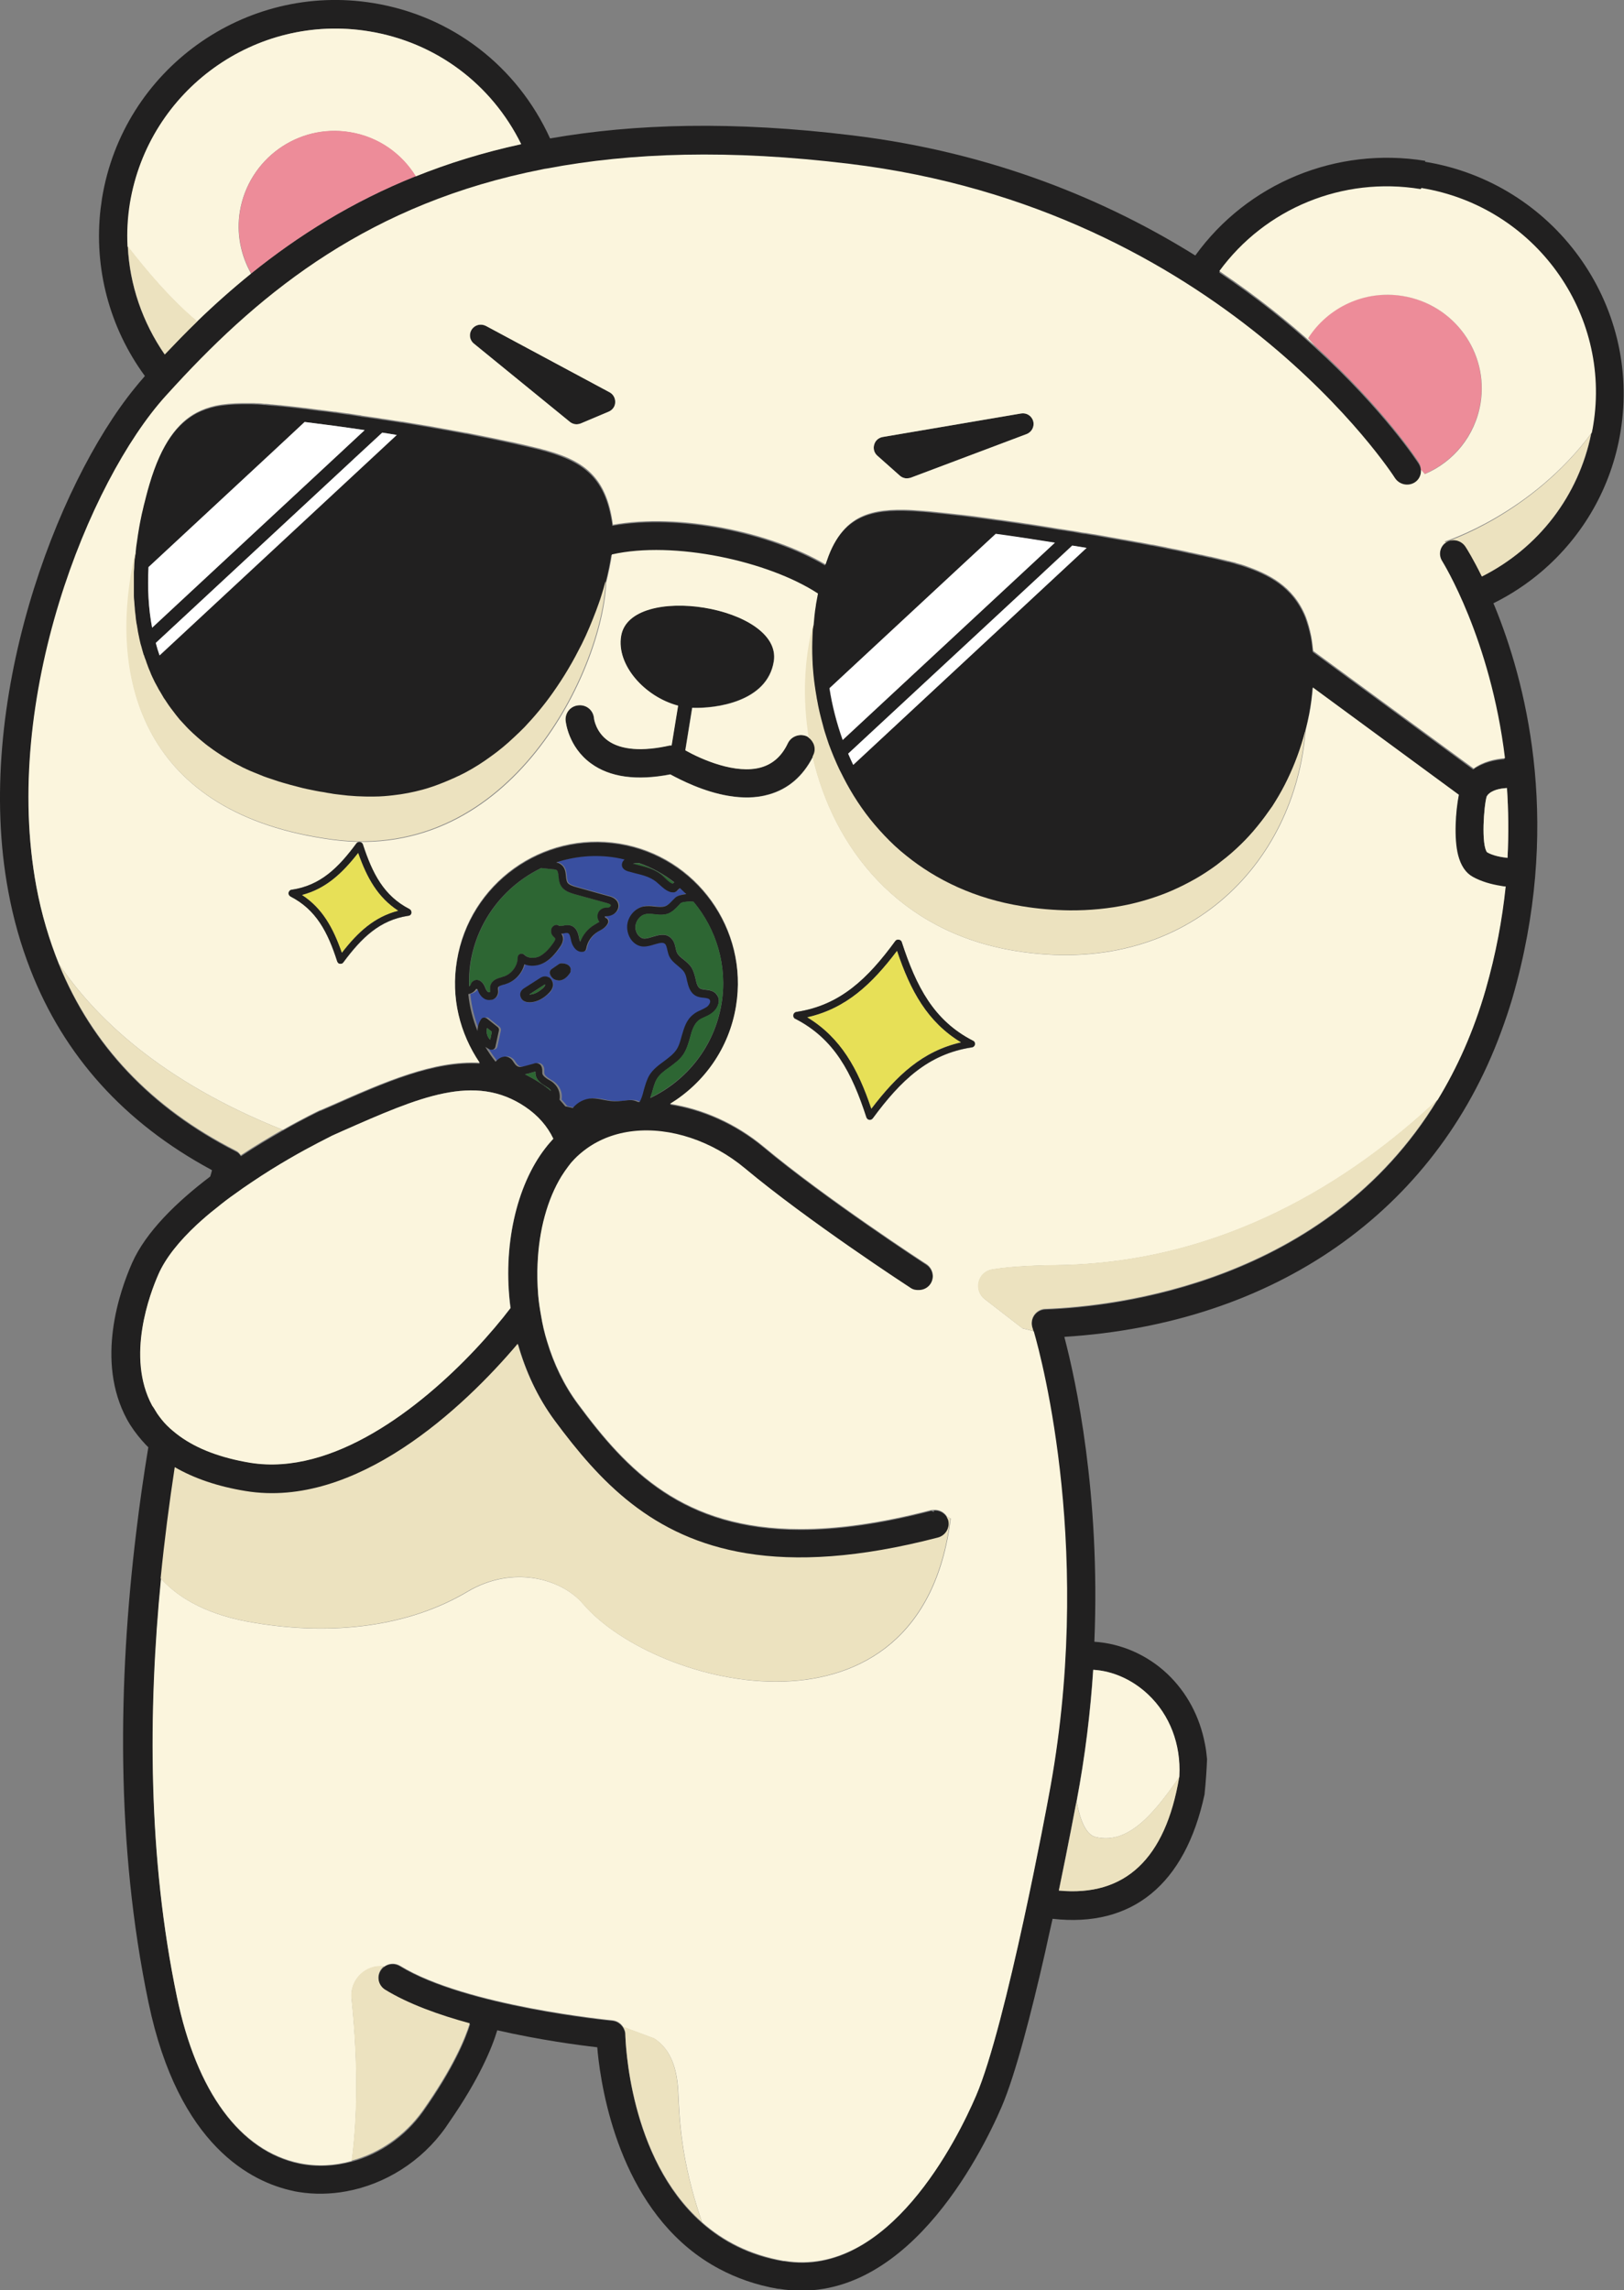 <?xml version="1.0" encoding="UTF-8"?>
<svg id="_レイヤー_1" data-name="レイヤー 1" xmlns="http://www.w3.org/2000/svg" viewBox="0 0 89.78 126.57">
  <rect x="0" y="0" width="89.78" height="126.57" fill="#808080" stroke="none"/>
  <defs>
    <style>
      .cls-1 {
        fill: #ece2bf;
      }

      .cls-2 {
        fill: #ed8c99;
      }

      .cls-3 {
        fill: #fbf5dd;
      }

      .cls-4 {
        fill: #2d6633;
      }

      .cls-5 {
        fill: #fff;
      }

      .cls-6 {
        fill: #394fa0;
      }

      .cls-7 {
        fill: #e7e057;
      }

      .cls-8 {
        fill: #212020;
      }
    </style>
  </defs>
  <path class="cls-2" d="M81.84,22.28c-.3,1.81-1.5,3.24-3.08,3.91l-.21-.24c0-.13-.03-.26-.11-.39-.04-.07-1.92-2.97-5.76-6.46l-.37-.42c1.08-1.69,3.11-2.68,5.23-2.33,2.83.46,4.76,3.12,4.3,5.93Z"/>
  <path class="cls-8" d="M44.97,41.73s-.03.06-.04.09c-.55,1.08-1.37,1.78-2.43,2.08-.73.21-1.48.2-2.21.08-1.41-.23-2.68-.89-3.24-1.19-1.86.36-3.34.16-4.39-.61-1.26-.92-1.39-2.3-1.4-2.36-.04-.44.28-.82.72-.85.44-.04.81.28.85.71,0,.04.1.77.78,1.25.72.51,1.9.6,3.41.26.03,0,.06,0,.1,0l.36-2.2c-1.85-.49-3.42-2.25-3.15-3.85.49-2.99,8.94-1.65,8.44,1.41-.36,2.23-3.2,2.61-4.51,2.56l-.38,2.35c.89.5,2.79,1.34,4.19.94.65-.19,1.14-.62,1.48-1.34.19-.39.67-.55,1.06-.37.04.02.08.06.12.09.3.22.42.62.25.96Z"/>
  <path class="cls-8" d="M56.75,23.99l-6.4,2.41c-.1.03-.2.04-.3.03-.11-.02-.21-.06-.3-.14l-1.25-1.11c-.17-.15-.24-.39-.17-.61.06-.22.24-.38.47-.42l7.65-1.3c.3-.05.59.13.67.43.08.29-.08.6-.37.71Z"/>
  <path class="cls-8" d="M34.01,22.23c0,.23-.15.43-.36.52l-1.54.65c-.11.04-.22.06-.33.04-.1-.02-.2-.06-.28-.13l-5.3-4.32c-.24-.19-.29-.53-.12-.78.17-.26.5-.34.78-.2l6.84,3.67c.2.11.32.32.31.55Z"/>
  <path class="cls-4" d="M37.27,48.77s-.06.04-.09.08c-.15-.05-.28-.17-.41-.3-.07-.07-.15-.14-.23-.21-.38-.3-.85-.42-1.3-.53-.08-.03-.17-.04-.26-.07.09-.03.21-.04.33-.04.72.25,1.38.62,1.96,1.07Z"/>
  <path class="cls-4" d="M33.78,50.04s0,.03-.01.04c-.03.04-.08.08-.14.09-.03,0-.04,0-.07,0-.06,0-.13,0-.22.04-.17.06-.3.23-.3.43,0,.12.03.22.1.31-.05.03-.11.06-.17.1-.03.02-.06.04-.1.06-.36.21-.64.55-.78.94-.02-.04-.04-.1-.06-.17v-.02c-.05-.24-.12-.58-.44-.7-.17-.06-.33-.03-.46,0-.08.01-.19.03-.22,0-.05-.04-.13-.06-.2-.04-.1.03-.17.1-.21.19-.04.12-.03.26.04.37.03.05.08.09.11.12.02.03.04.05.06.06,0,.01.02.07-.11.25-.21.3-.46.58-.76.74-.26.12-.63.13-.84-.08-.06-.06-.15-.08-.24-.05-.08.03-.13.11-.13.2,0,.46-.34.91-.78,1.05-.03,0-.06.01-.09.03-.23.06-.55.15-.64.47-.02.09-.02.18-.01.25,0,.04,0,.09,0,.11-.01,0-.07.01-.11,0-.08-.05-.14-.17-.18-.28-.03-.07-.13-.31-.35-.38-.1-.03-.2-.02-.29.04-.09.06-.13.14-.15.2,0,0,0,.02-.01.03-.01.03-.04.05-.08.07-.01-.44.01-.89.08-1.33.39-2.36,1.91-4.24,3.91-5.21l.65.07c.07,0,.15.02.2.04.07.05.09.17.11.35.01.16.03.34.12.5.17.32.55.42.78.49l1.75.48c.19.05.24.1.24.13Z"/>
  <path class="cls-6" d="M39.27,55.22c-.05-.06-.15-.08-.31-.1-.14-.01-.3-.03-.44-.1-.34-.18-.42-.53-.5-.85-.04-.17-.08-.33-.15-.46s-.21-.23-.35-.35c-.18-.15-.39-.31-.49-.55-.05-.12-.08-.23-.1-.34-.03-.14-.06-.27-.13-.33-.12-.1-.29-.05-.57.03-.2.06-.42.13-.65.12-.25-.03-.48-.15-.64-.37-.19-.26-.28-.61-.21-.92.09-.45.44-.82.86-.92.22-.05.44-.03.65,0,.22.03.42.04.58-.02.14-.06.26-.19.39-.31.04-.05.1-.1.15-.15.13-.12.37-.18.62-.21-.12-.11-.22-.22-.35-.33-.04.04-.09.08-.12.1-.02.03-.08.1-.18.13-.06.02-.11.01-.16,0-.03,0-.04,0-.06-.01-.26-.08-.44-.26-.61-.41-.07-.06-.13-.13-.21-.18-.31-.24-.71-.35-1.13-.45-.13-.04-.28-.07-.41-.11-.28-.08-.32-.25-.33-.35,0-.08.02-.19.15-.3-.15-.04-.31-.08-.47-.1-1.15-.19-2.28-.08-3.31.26.08.02.16.04.24.1.25.16.28.44.3.67.01.13.03.25.07.33.08.14.3.21.51.27l1.75.49c.13.03.46.12.55.41.04.13.02.28-.06.4-.1.15-.27.26-.45.29-.03,0-.07,0-.1.01-.04,0-.08,0-.1.01-.01,0-.02.02-.02.03s0,.04.05.06c.11.04.16.17.12.28-.1.22-.3.34-.47.43-.03.02-.06.03-.09.05-.33.2-.58.55-.64.93-.01.1-.09.17-.19.18-.35.04-.58-.28-.65-.62v-.02c-.04-.16-.08-.35-.17-.39-.04-.02-.14,0-.23.01-.04,0-.09.01-.14.02.01.02.03.04.04.06.15.3-.07.6-.14.71-.24.34-.53.68-.92.87-.34.16-.72.17-1.02.05-.13.51-.53.94-1.03,1.09-.03,0-.06.02-.1.03-.13.04-.31.09-.33.17,0,.02,0,.06,0,.11,0,.09.01.21-.04.32-.06.12-.15.2-.28.24-.08.02-.17.03-.25.01-.06-.01-.13-.03-.19-.07-.2-.12-.3-.32-.36-.49,0-.02-.01-.03-.02-.04-.09.15-.24.25-.43.29.07.71.24,1.4.51,2.04,0-.22.06-.45.19-.64.03-.05.08-.09.15-.1.06-.01.12,0,.17.04l.59.47c.06.05.1.13.08.21l-.19.87c-.01.06-.04.12-.1.15-.04.03-.1.03-.14.03-.01,0-.03,0-.03,0-.11-.04-.21-.1-.29-.16.17.29.37.56.57.83.01-.02.02-.04.04-.05.18-.21.49-.33.74-.16.11.06.17.16.22.24,0,.01.01.03.03.04.07.12.17.19.26.21.1.02.23-.02.34-.05l.48-.13s.11-.04.2-.02c.28.06.28.37.27.48v.06c0,.12.14.22.2.27.05.03.1.06.15.1.11.06.23.13.33.24.22.21.32.53.28.83,0,.01,0,.02-.01.03.12.12.22.24.32.37.14.03.28.06.42.09.26-.31.65-.51,1.06-.53.22,0,.42.04.62.08.07.02.15.03.22.04.26.04.53.05.8.02.04,0,.08-.01.12-.01.14-.02.28-.04.44-.03.12,0,.24.04.34.1.03,0,.06,0,.09,0,.1-.17.17-.4.23-.65.08-.28.15-.58.31-.83.21-.34.51-.56.82-.78.26-.19.51-.37.67-.62.15-.22.22-.49.3-.78.12-.44.25-.89.64-1.18.13-.11.28-.17.42-.24.12-.06.22-.11.32-.17.1-.07.17-.19.19-.29,0-.06-.01-.1-.03-.12ZM30.28,54.96c-.33.3-.67.44-1,.44-.04,0-.08,0-.12-.01-.09-.01-.17-.04-.23-.09-.15-.11-.21-.3-.14-.46.04-.12.14-.18.2-.22l.89-.57c.15-.1.33-.11.48-.02s.24.26.22.44c-.02.22-.17.39-.3.5ZM31.55,53.67c-.01.06-.04.11-.06.13-.15.21-.3.33-.48.37-.07.02-.13.02-.21,0-.08-.01-.15-.04-.22-.09-.1-.08-.17-.19-.19-.31,0-.08.03-.16.1-.21l.42-.29s.08-.04.13-.03c.21,0,.37.06.45.17.06.07.08.16.05.25Z"/>
  <path class="cls-8" d="M78.8,8.89c-4.93-.8-9.84,1.24-12.72,5.23-4.83-3.01-11.13-5.69-18.97-6.64-6.54-.8-12.02-.65-16.7.17C28.59,3.66,24.99.88,20.64.17,13.53-.99,6.8,3.85,5.64,10.96c-.03.2-.05.39-.08.58-.38,3.27.49,6.57,2.45,9.24-.02.02-.04.04-.05.06-.18.2-.35.41-.53.63C3.12,26.78-1.49,38.84.46,49.27c.28,1.52.69,2.95,1.22,4.31,1.85,4.76,5.19,8.47,9.99,11.06.02.01.04.03.05.03-.03.12-.06.24-.1.35-1.82,1.38-3.55,3.04-4.32,4.78-.67,1.52-2.04,5.39-.28,8.64.23.42.51.8.83,1.17.12.13.22.25.35.37-.25,1.52-.48,3.09-.67,4.7-.99,8.15-1.15,17.24.68,25.99,1.66,7.95,5.73,9.93,8,10.41.1.03.21.04.31.06.87.14,1.76.12,2.63-.04,2.13-.39,4.15-1.64,5.48-3.52.07-.1.13-.19.19-.28,1.69-2.43,2.39-4.16,2.67-5.1,2.31.53,4.47.82,5.53.94.01.19.04.43.07.7.34,2.76,1.66,8.89,6.68,11.55.94.5,2.02.89,3.24,1.1.02,0,.04,0,.06,0,6.9,1.12,11.16-7.41,12.3-10.05.77-1.79,1.65-5.22,2.4-8.51.14-.64.28-1.28.42-1.89,4.39.5,7.33-1.89,8.4-6.87.08-.76.12-1.44.14-1.95-.03-.3-.06-.58-.12-.86-.29-1.5-.99-2.82-2.07-3.85-1.13-1.07-2.59-1.69-4.04-1.78.34-8.2-1.03-14.45-1.65-16.81,0-.01,0-.03-.01-.04,11.63-.73,20.49-6.93,24.14-16.84.23-.62.44-1.24.63-1.88,2.72-9.37.85-17.01-.82-21.26-.08-.19-.15-.39-.23-.56.97-.48,1.86-1.07,2.66-1.75,2.3-1.96,3.87-4.67,4.37-7.74,1.16-7.06-3.69-13.75-10.81-14.91ZM7.07,13.61c-.04-.79,0-1.59.13-2.39C8.22,4.97,14.14.71,20.39,1.73c3.7.6,6.78,2.91,8.42,6.23-2.11.46-4.04,1.06-5.83,1.78-3.52,1.41-6.48,3.27-9.09,5.37-1.05.85-2.04,1.73-2.99,2.65-.62.6-1.21,1.21-1.8,1.83-1.23-1.78-1.94-3.85-2.04-5.98ZM8.75,70.44c.41-.94,1.18-1.87,2.12-2.75.34-.31.7-.63,1.08-.92.34-.28.69-.55,1.05-.8.3-.22.59-.42.89-.62,1.46-.99,2.88-1.77,3.71-2.2.42-.22.71-.36.76-.39l.58-.26c4.24-1.87,7.3-3.22,10.1-1.33.71.48,1.22,1.07,1.55,1.76-.15.17-.3.33-.44.52-1.6,2.07-2.37,5.44-1.92,8.83-.51.67-1.18,1.47-1.98,2.32-3.01,3.19-7.83,6.97-12.41,6.23-1.62-.27-2.92-.76-3.9-1.47-.26-.19-.5-.39-.71-.6-.2-.2-.37-.42-.53-.65-.04-.07-.09-.14-.13-.21-.04-.08-.1-.15-.15-.23-1.46-2.7-.11-6.22.34-7.24ZM33.13,50.95c-.05.03-.11.06-.17.1-.03.02-.06.04-.1.06-.36.21-.64.55-.78.94-.02-.04-.04-.1-.06-.17v-.02c-.05-.24-.12-.58-.44-.7-.17-.06-.33-.03-.46,0-.08.01-.19.03-.22,0-.05-.04-.13-.06-.2-.04-.1.03-.17.1-.21.19-.04.12-.03.26.04.37.03.05.08.09.11.12.02.03.04.05.06.06,0,.01.02.07-.11.25-.21.3-.46.58-.76.74-.26.12-.63.13-.84-.08-.06-.06-.15-.08-.24-.05-.08.03-.13.11-.13.2,0,.46-.34.91-.78,1.05-.03,0-.06.01-.09.03-.23.06-.55.15-.64.47-.02.09-.02.18-.01.25,0,.04,0,.09,0,.11-.01,0-.07.01-.11,0-.08-.05-.14-.17-.18-.28-.03-.07-.13-.31-.35-.38-.1-.03-.2-.02-.29.04-.09.06-.13.14-.15.2,0,0,0,.02-.01.03-.01.03-.04.05-.08.07-.01-.44.01-.89.08-1.33.39-2.36,1.91-4.24,3.91-5.21l.65.07c.07,0,.15.02.2.04.07.05.09.17.11.35.01.16.03.34.12.5.17.32.55.42.78.49l1.75.48c.19.05.24.1.24.13,0,0,0,.03-.01.04-.03.04-.08.08-.14.09-.03,0-.04,0-.07,0-.06,0-.13,0-.22.04-.17.06-.3.23-.3.43,0,.12.03.22.1.31ZM26.39,54.66s.01.03.02.04c.06.17.16.37.36.49.06.04.13.06.19.07.08.01.17,0,.25-.01.13-.04.22-.12.28-.24.06-.12.05-.23.04-.32,0-.04,0-.09,0-.11.02-.08.19-.13.33-.17.04,0,.07-.02.1-.03.5-.15.9-.58,1.03-1.09.3.12.68.11,1.02-.05.4-.19.68-.53.92-.87.07-.1.3-.4.14-.71-.01-.03-.03-.04-.04-.06.05,0,.1-.01.14-.02.09-.02.19-.03.23-.01.1.03.13.22.17.39v.02c.08.34.31.66.65.62.1-.01.17-.08.19-.18.06-.39.31-.73.64-.93.03-.02.06-.03.09-.05.17-.09.37-.21.47-.43.04-.11,0-.24-.12-.28-.05-.03-.05-.05-.05-.06s0-.03.02-.03c.02,0,.06-.01.1-.01.03,0,.07,0,.1-.01.18-.03.35-.13.45-.29.08-.13.1-.27.06-.4-.09-.29-.41-.38-.55-.41l-1.75-.49c-.22-.06-.43-.13-.51-.27-.04-.08-.06-.21-.07-.33-.02-.23-.05-.51-.3-.67-.08-.06-.16-.08-.24-.1,1.03-.34,2.16-.45,3.31-.26.16.03.31.06.47.1-.13.11-.15.22-.15.3,0,.1.05.26.33.35.13.04.28.07.41.11.42.1.82.21,1.13.45.07.05.13.12.21.18.17.15.35.33.61.41.02,0,.04.01.06.01.05,0,.1.01.16,0,.1-.03.16-.1.18-.13.03-.03.07-.06.12-.1.12.11.23.22.35.33-.25.03-.49.08-.62.21-.05.05-.1.1-.15.15-.13.13-.24.26-.39.31-.16.06-.36.04-.58.02-.21-.03-.43-.04-.65,0-.42.1-.77.47-.86.92-.06.31.02.66.21.92.17.22.39.35.64.37.23.01.46-.06.65-.12.28-.08.46-.13.57-.03.07.06.1.19.13.33.03.11.05.22.1.34.11.24.31.4.49.55.14.12.27.22.35.35s.12.29.15.46c.08.32.16.67.5.85.14.07.3.09.44.1.16.02.26.04.31.1.01.02.03.05.03.12-.01.1-.09.22-.19.29-.1.06-.21.12-.32.17-.14.06-.29.13-.42.24-.39.3-.51.74-.64,1.18-.08.29-.15.56-.3.78-.16.24-.41.42-.67.62-.3.22-.61.44-.82.78-.15.26-.23.55-.31.83-.06.25-.13.48-.23.65-.03,0-.06,0-.09,0-.1-.05-.22-.09-.34-.1-.15-.01-.3.01-.44.03-.04,0-.08,0-.12.01-.26.03-.53.03-.8-.02-.07-.01-.15-.03-.22-.04-.2-.04-.4-.08-.62-.08-.41.01-.8.21-1.06.53-.14-.03-.28-.06-.42-.09-.1-.12-.21-.25-.32-.37,0-.01.01-.02.01-.03.04-.3-.06-.62-.28-.83-.1-.11-.22-.18-.33-.24-.06-.03-.1-.06-.15-.1-.06-.04-.2-.15-.2-.27v-.06c0-.12.01-.42-.27-.48-.09-.02-.16,0-.2.02l-.48.13c-.11.03-.24.07-.34.05-.09-.02-.19-.09-.26-.21-.01-.01-.02-.03-.03-.04-.05-.08-.11-.18-.22-.24-.25-.17-.56-.04-.74.16-.02.01-.03.03-.04.05-.21-.26-.4-.54-.57-.83.08.06.18.12.29.16,0,0,.02,0,.03,0,.04,0,.1,0,.14-.03.06-.03.09-.08.1-.15l.19-.87c.02-.08-.01-.16-.08-.21l-.59-.47s-.11-.06-.17-.04c-.06,0-.12.04-.15.1-.13.19-.19.42-.19.64-.26-.64-.44-1.33-.51-2.04.19-.04.34-.14.43-.29ZM35.32,47.69c.72.25,1.38.62,1.96,1.07-.03.03-.06.04-.09.08-.15-.05-.28-.17-.41-.3-.07-.07-.15-.14-.23-.21-.38-.3-.85-.42-1.3-.53-.08-.03-.17-.04-.26-.07.09-.03.21-.04.33-.04ZM39.6,54.94c-.16-.19-.4-.22-.59-.24-.11-.01-.22-.03-.29-.06-.15-.08-.21-.26-.27-.56-.05-.2-.1-.4-.21-.59-.12-.19-.29-.33-.45-.46-.16-.12-.3-.24-.37-.39-.03-.07-.05-.16-.07-.25-.04-.19-.09-.4-.27-.56-.3-.28-.68-.15-.99-.06-.17.05-.35.11-.49.1-.15-.01-.26-.12-.33-.2-.12-.16-.17-.38-.13-.56.06-.28.28-.53.53-.58.15-.04.33-.02.51,0,.24.03.53.06.79-.05.22-.1.39-.27.53-.42.05-.05.09-.1.13-.14.08-.07.44-.11.71-.08,1.26,1.51,1.89,3.54,1.55,5.62-.39,2.37-1.92,4.26-3.94,5.22.03-.11.07-.21.1-.31.07-.26.14-.52.26-.73.16-.26.42-.46.7-.65.28-.21.58-.42.78-.73.18-.28.27-.6.36-.91.1-.39.21-.74.48-.96.1-.07.22-.13.34-.18.13-.06.27-.12.39-.22.2-.14.34-.37.37-.59.03-.17-.02-.33-.13-.45ZM29.99,59.92c.06.04.12.08.17.11.1.06.19.11.25.18.03.02.03.05.05.08-.17-.14-.35-.28-.55-.41-.3-.2-.59-.36-.89-.51.06-.01.13-.03.19-.04l.39-.11v.08c0,.23.14.45.39.62ZM26.93,56.81l.26.21-.09.44c-.07-.06-.12-.15-.16-.25-.04-.13-.05-.27-.01-.4ZM59.51,99.56c.48-2.54.77-4.98.92-7.28,1.08.06,2.17.55,3.03,1.36,1.21,1.14,1.82,2.77,1.73,4.5,0,.03,0,.05-.01.08-.76,4.51-2.99,6.61-6.65,6.26.55-2.65.93-4.7.97-4.9,0,0,0-.01,0-.02ZM83.35,47.41c-.39-.04-.83-.13-1.14-.31-.33-.4-.18-2.57-.02-3.09.01-.01.03-.03.03-.04,0,0,0-.01.01-.02.22-.28.68-.38,1.08-.4.08,1.22.1,2.51.03,3.87ZM88.05,23.55c-.02.13-.05.28-.08.42-.69,3.42-2.9,6.31-6.04,7.89-.48-.98-.84-1.55-.9-1.64-.24-.37-.73-.48-1.09-.24-.03.02-.04.04-.06.06-.31.25-.4.69-.18,1.03.04.06,2.67,4.28,3.47,10.89-.55.04-1.19.18-1.73.57l-8.87-6.5c-.03-.29-.06-.56-.11-.82-.08-.39-.18-.74-.3-1.07-.7-1.74-2.09-2.38-3.36-2.82-.06-.02-.13-.04-.21-.07-.03,0-.05-.01-.08-.02-.06-.02-.13-.04-.21-.06-.03-.01-.06-.02-.09-.03-.1-.03-.2-.05-.31-.08-.01,0-.02,0-.03,0-.12-.03-.26-.06-.4-.1-.04-.01-.08-.02-.12-.03-.11-.03-.22-.05-.34-.08-.04-.01-.1-.03-.15-.03-.14-.03-.28-.06-.44-.1-.02,0-.04,0-.07-.01-.17-.04-.36-.08-.55-.12-.05,0-.1-.02-.15-.03-.15-.03-.3-.06-.46-.1-.06-.01-.12-.03-.19-.04-.17-.03-.33-.06-.51-.1-.04,0-.08-.02-.13-.03-.21-.04-.44-.09-.66-.13-.06,0-.12-.02-.19-.03-.17-.03-.35-.07-.52-.1-.08-.01-.16-.03-.24-.04-.19-.03-.37-.07-.55-.1-.06-.01-.12-.02-.19-.03-.24-.04-.49-.09-.74-.13-.07-.01-.14-.03-.22-.04-.19-.03-.37-.07-.56-.1-.08-.01-.17-.03-.26-.04-.08-.01-.15-.03-.23-.04,0,0-.02,0-.03,0-.1-.01-.21-.03-.32-.05-.08-.01-.15-.03-.22-.04-.13-.03-.26-.04-.39-.06-.13-.03-.26-.04-.39-.06-.03,0-.06-.01-.08-.01-.58-.1-1.16-.19-1.75-.28-.03,0-.06-.01-.09-.01-.32-.05-.64-.1-.95-.14-.26-.04-.53-.08-.8-.11-.04,0-.08-.01-.13-.02-.58-.08-1.14-.15-1.7-.22-.03,0-.06,0-.1-.01-.57-.06-1.13-.13-1.67-.18-.17-.02-.33-.03-.49-.04-.32-.03-.64-.04-.93-.05-1.05-.02-1.95.1-2.68.55-.21.13-.4.28-.58.47-.37.37-.67.87-.92,1.52-.06.15-.12.31-.17.48-3.08-1.81-8.08-2.85-11.76-2.19,0-.08-.01-.16-.03-.24-.44-2.75-1.91-3.49-4.55-4.1-.56-.13-1.14-.26-1.72-.38-.02,0-.03,0-.04-.01-.57-.12-1.15-.23-1.73-.35-.03,0-.05,0-.08-.01-.57-.11-1.14-.21-1.71-.31-.03,0-.06-.01-.1-.02-.56-.1-1.12-.19-1.67-.28-.02,0-.03,0-.04,0-.04,0-.08-.01-.12-.02-.18-.03-.35-.06-.53-.08-.06-.01-.12-.02-.19-.03-.15-.02-.31-.04-.46-.07-.31-.04-.61-.09-.91-.13-.06-.01-.12-.02-.17-.03-.17-.03-.34-.05-.51-.08-.06,0-.12-.01-.17-.02-.19-.03-.37-.05-.55-.08-.03,0-.06,0-.1-.01-.21-.03-.41-.06-.62-.08-.03,0-.07,0-.1-.01-.06,0-.12-.01-.17-.02-.11-.01-.21-.03-.31-.04-.05,0-.1-.01-.15-.02-.14-.02-.28-.04-.42-.05-.05,0-.1-.01-.15-.02-.35-.04-.69-.08-1.01-.11-.04,0-.07,0-.11-.01-.12-.01-.23-.02-.33-.03-.04,0-.09,0-.13-.01-.11,0-.21-.02-.31-.03-.03,0-.06,0-.08,0-.13-.01-.24-.02-.35-.03-.03,0-.06,0-.08,0-.08,0-.16-.01-.24-.01-.03,0-.06,0-.09,0-.06,0-.13,0-.19,0h-.07c-.08,0-.15,0-.21,0-.49.01-.98.04-1.46.14-.35.08-.71.2-1.05.38-1.01.55-1.93,1.66-2.61,3.97-.07.23-.13.46-.19.69-.02.08-.04.16-.06.24-.04.15-.08.3-.11.45-.02.08-.04.17-.06.25-.03.15-.06.3-.09.44-.02.09-.03.18-.05.27-.02.14-.05.28-.07.42-.01.1-.03.19-.04.28-.02.14-.04.28-.06.41-.01.1-.02.2-.03.3,0,.02,0,.04,0,.06,0,.11-.02.22-.03.33,0,.1-.01.21-.02.3,0,.13-.01.26-.02.39,0,.1,0,.2,0,.3,0,.07,0,.15,0,.22v.16c0,.1,0,.2,0,.3,0,.12,0,.25,0,.38,0,.1.01.2.02.3.01.12.02.25.03.37,0,.1.02.2.03.3.01.13.03.25.04.37.01.1.03.19.05.29.02.12.04.24.06.37.02.1.04.19.06.29l.02.1c.02.08.04.17.06.26.03.1.06.19.08.28.03.1.05.19.08.28,0,.03.01.04.03.07.03.1.06.19.1.28.03.1.07.21.11.31,0,0,0,.02.01.03.03.09.07.18.11.27.04.12.09.22.14.33.04.09.09.18.13.27.06.1.11.21.17.31.04.09.1.17.15.26.06.1.12.21.18.31.06.08.12.17.17.25.07.1.13.2.21.3.06.08.13.17.19.25.07.1.15.19.22.28.06.08.13.16.21.24.08.09.17.18.25.27.07.08.15.15.22.22.09.09.18.17.28.26.08.07.16.15.25.22.1.08.19.16.29.24.09.07.18.14.28.21.1.08.21.15.31.22.1.07.2.13.3.2.12.07.22.14.34.21.1.06.21.12.32.19.12.06.24.13.37.19.11.06.22.12.34.17.13.06.26.12.39.17.12.05.24.1.37.15.13.06.28.11.42.16.13.04.26.09.39.13.15.05.29.1.44.14.14.04.28.08.42.12.15.04.31.08.46.12.15.04.3.08.45.11.16.03.33.07.49.1.15.03.31.06.47.08.13.03.27.05.4.07.13.03.28.04.42.06.67.09,1.33.12,1.96.11.35,0,.7-.03,1.04-.07.56-.06,1.11-.17,1.63-.31.4-.11.77-.24,1.14-.39.42-.17.83-.35,1.23-.56.49-.26.96-.56,1.41-.89.45-.32.87-.67,1.27-1.05.21-.19.4-.38.59-.57.56-.59,1.09-1.23,1.55-1.88.31-.44.6-.88.87-1.34.27-.45.51-.91.74-1.36.31-.62.56-1.24.79-1.84.1-.28.21-.56.29-.83.09-.27.16-.53.23-.79.14-.55.25-1.08.32-1.56,3.41-.76,8.64.36,11.39,2.16-.03.16-.06.33-.09.49-.01.06-.03.13-.03.2-.05.35-.09.7-.12,1.05-.06.83-.07,1.68,0,2.53.04.5.11,1,.2,1.51,0,.03.01.07.02.11.08.47.19.93.32,1.39.06.25.14.5.22.74.07.22.15.45.24.67.1.25.2.5.31.74.09.21.19.41.3.62.02.04.04.08.06.12.24.47.5.92.79,1.36.29.44.6.86.95,1.27.17.2.35.4.53.59.37.39.76.76,1.19,1.1,1.69,1.37,3.82,2.39,6.41,2.81.91.15,1.79.22,2.63.23,1.13.01,2.2-.1,3.2-.31.75-.16,1.47-.38,2.15-.65.45-.18.89-.39,1.3-.61.42-.22.82-.47,1.21-.74.19-.13.38-.27.56-.42.37-.28.72-.59,1.05-.91s.64-.66.93-1.02c.29-.35.56-.73.82-1.1.25-.39.48-.78.69-1.19.42-.82.76-1.68,1.02-2.58.04-.15.08-.3.12-.44.08-.31.15-.62.21-.93.09-.48.15-.96.19-1.44l8.07,5.93c-.18.92-.28,2.41-.04,3.34.15.57.41.98.8,1.19.48.27,1.05.42,1.53.5.11.02.21.03.3.04-.19,1.82-.54,3.72-1.11,5.71-.67,2.32-1.59,4.33-2.65,6.08-6.17,10.12-17.78,11.42-21.66,11.56-.24,0-.48.13-.62.33-.14.2-.18.46-.11.69,0,0,.03.08.06.21.46,1.58,3.34,12.44.82,25.73-.02.13-2.34,12.65-4.01,16.52-1.03,2.38-4.83,10.07-10.59,9.12-.02,0-.04,0-.05,0-1.88-.32-3.35-1.1-4.51-2.13-4.03-3.56-4.21-10.04-4.22-10.39,0-.15-.06-.28-.13-.4-.13-.2-.33-.34-.58-.37-.08,0-8.1-.78-11.74-3.01-.29-.18-.64-.15-.89.04-.08.06-.14.13-.19.21-.23.37-.12.86.26,1.09,1.27.78,2.96,1.39,4.69,1.86-.25.82-.92,2.45-2.61,4.84-.98,1.37-2.39,2.34-3.92,2.75-.95.26-1.95.31-2.9.12-3.27-.68-5.68-3.94-6.77-9.19-1.61-7.7-1.6-15.77-.88-23.11.21-2.12.48-4.18.78-6.15,1.07.62,2.38,1.07,3.92,1.32,6.09,1,12.05-4.6,15.04-8.14.42,1.49,1.08,2.94,2.04,4.24,2.47,3.33,5.35,6.48,10.61,7.34,2.77.45,6.2.27,10.58-.87.42-.11.68-.54.57-.96-.02-.07-.06-.13-.09-.19-.15-.26-.43-.41-.73-.39v.08s-.15-.06-.15-.06c-2.81.73-5.18,1.05-7.22,1.05-6.5,0-9.59-3.25-12.31-6.93-.78-1.05-1.34-2.23-1.7-3.44-.15-.48-.26-.96-.34-1.45-.07-.39-.13-.78-.16-1.16-.04-.56-.06-1.13-.03-1.68.08-1.86.55-3.57,1.32-4.84.12-.19.24-.38.38-.55.1-.14.22-.27.33-.39.21-.22.45-.42.7-.6.72-.51,1.59-.84,2.56-.95,2.05-.23,4.36.55,6.18,2.06,3.5,2.92,8.93,6.46,9.16,6.61.15.1.31.12.48.11.24-.01.47-.13.61-.34.24-.37.13-.86-.23-1.1-.06-.03-5.59-3.64-9.01-6.5-1.52-1.26-3.34-2.07-5.16-2.35,1.88-1.15,3.27-3.07,3.65-5.41.7-4.26-2.2-8.28-6.45-8.98-4.26-.69-8.28,2.2-8.98,6.46-.34,2.06.17,4.06,1.26,5.66-2.54-.15-5.23,1.04-8.21,2.36l-.6.26s-.01,0-.02,0c-.1.05-.92.44-2.06,1.09-.68.39-1.48.86-2.31,1.41-.07-.11-.16-.21-.28-.26-4.68-2.38-7.95-5.84-9.77-10.31-.54-1.34-.96-2.76-1.25-4.28-1.93-10.37,2.89-22.39,7.12-27.08.18-.2.35-.39.53-.58,0,0,0,0,0,0,4.87-5.3,10.82-10.09,20.29-11.95.1-.02.19-.04.28-.05,4.64-.88,10.1-1.06,16.68-.26,20.58,2.47,30.1,17.22,30.19,17.37.24.37.72.48,1.09.24.24-.15.37-.42.35-.7,0-.13-.03-.26-.11-.39-.04-.07-1.92-2.97-5.76-6.46-1.47-1.34-3.22-2.75-5.28-4.13,2.54-3.47,6.82-5.24,11.13-4.53,6.25,1.02,10.52,6.9,9.5,13.1ZM57.7,31.61l1.57-1.46c.27.04.54.09.8.13l-1.56,1.45-11.34,10.54c-.1-.21-.19-.41-.28-.62l10.82-10.04ZM46.58,40.9c-.33-.93-.58-1.89-.73-2.86l7.58-7.04,1.61-1.49c1.04.14,2.14.31,3.27.49l-1.57,1.46-10.16,9.44ZM19.54,25.38l1.59-1.47c.26.04.54.08.81.13l-1.57,1.46-11.54,10.72c-.08-.22-.15-.46-.21-.69l10.93-10.15ZM8.41,34.69c-.2-1.05-.26-2.17-.2-3.35l7-6.5,1.63-1.52c.98.12,2.11.27,3.32.45l-1.59,1.48-10.16,9.44Z"/>
  <path class="cls-4" d="M30.46,60.29c-.17-.14-.35-.28-.55-.41-.3-.2-.59-.36-.89-.51.06-.01.13-.03.19-.04l.39-.11v.08c0,.23.14.45.39.62.06.04.12.08.17.11.1.06.19.11.25.18.03.02.03.05.05.08Z"/>
  <path class="cls-4" d="M39.89,55.44c-.39,2.37-1.92,4.26-3.94,5.22.03-.11.07-.21.1-.31.07-.26.14-.52.26-.73.16-.26.42-.46.7-.65.28-.21.58-.42.78-.73.18-.28.27-.6.36-.91.1-.39.21-.74.48-.96.1-.07.22-.13.34-.18.13-.06.27-.12.39-.22.2-.14.34-.37.37-.59.03-.17-.02-.33-.13-.45-.16-.19-.4-.22-.59-.24-.11-.01-.22-.03-.29-.06-.15-.08-.21-.26-.27-.56-.05-.2-.1-.4-.21-.59-.12-.19-.29-.33-.45-.46-.16-.12-.3-.24-.37-.39-.03-.07-.05-.16-.07-.25-.04-.19-.09-.4-.27-.56-.3-.28-.68-.15-.99-.06-.17.05-.35.11-.49.1-.15-.01-.26-.12-.33-.2-.12-.16-.17-.38-.13-.56.06-.28.28-.53.53-.58.15-.04.33-.02.51,0,.24.03.53.06.79-.05.22-.1.39-.27.53-.42.05-.05.09-.1.13-.14.08-.07.44-.11.71-.08,1.26,1.51,1.89,3.54,1.55,5.62Z"/>
  <path class="cls-4" d="M27.19,57.02l-.09.44c-.07-.06-.12-.15-.16-.25-.04-.13-.05-.27-.01-.4l.26.21Z"/>
  <path class="cls-8" d="M31.55,53.67c-.01.06-.04.11-.06.13-.15.21-.3.33-.48.37-.07.02-.13.02-.21,0-.08-.01-.15-.04-.22-.09-.1-.08-.17-.19-.19-.31,0-.08.03-.16.1-.21l.42-.29s.08-.04.13-.03c.21,0,.37.06.45.17.06.07.08.16.05.25Z"/>
  <path class="cls-8" d="M30.35,54.02c-.15-.09-.32-.08-.48.02l-.89.57c-.06.04-.15.1-.2.22-.06.16,0,.35.14.46.06.04.14.08.23.09.03,0,.07.01.12.01.33,0,.67-.14,1-.44.13-.12.28-.28.3-.5.01-.17-.08-.35-.22-.44ZM29.99,54.63c-.25.22-.49.33-.71.33h-.02l.85-.55s.02,0,.03,0c0,0,0,.01,0,.01,0,.08-.09.16-.15.22Z"/>
  <path class="cls-4" d="M30.14,54.41c0,.08-.09.16-.15.22-.25.22-.49.33-.71.33h-.02l.85-.55s.02,0,.03,0c0,0,0,.01,0,.01Z"/>
  <path class="cls-3" d="M30.14,63.46c-1.6,2.07-2.37,5.44-1.92,8.83-.51.67-1.18,1.47-1.98,2.32-3.01,3.19-7.83,6.97-12.41,6.23-1.62-.27-2.92-.76-3.9-1.47-.26-.19-.5-.39-.71-.6-.2-.2-.37-.42-.53-.65-.04-.07-.09-.14-.13-.21-.04-.08-.1-.15-.15-.23-1.46-2.7-.11-6.22.34-7.24.41-.94,1.18-1.87,2.12-2.75.34-.31.7-.63,1.08-.92.34-.28.69-.55,1.05-.8.3-.22.59-.42.89-.62,1.46-.99,2.88-1.77,3.71-2.2.42-.22.71-.36.76-.39l.58-.26c4.24-1.87,7.3-3.22,10.1-1.33.71.48,1.22,1.07,1.55,1.76-.15.17-.3.33-.44.52Z"/>
  <path class="cls-3" d="M78.54,10.45c-4.31-.71-8.6,1.07-11.13,4.53,2.05,1.38,3.81,2.79,5.28,4.13l-.37-.42c1.08-1.69,3.11-2.68,5.23-2.33,2.83.46,4.76,3.12,4.3,5.93-.3,1.81-1.5,3.24-3.08,3.91l-.21-.24c.01.28-.11.55-.35.7-.37.23-.85.12-1.09-.24-.09-.15-9.61-14.89-30.19-17.37-6.58-.8-12.04-.62-16.68.26-.1.01-.19.03-.28.05-9.46,1.86-15.42,6.66-20.29,11.95,0,0,0,0,0,0-.18.19-.35.39-.53.58C4.9,26.59.08,38.62,2.01,48.99c.28,1.52.71,2.94,1.25,4.28,1.95,2.9,5.59,6.47,12.37,9.17,1.14-.65,1.96-1.04,2.06-1.09,0,0,.01,0,.02,0l.6-.26c2.98-1.32,5.68-2.5,8.21-2.36-1.09-1.61-1.61-3.6-1.26-5.66.69-4.26,4.72-7.15,8.98-6.46,4.25.69,7.15,4.72,6.45,8.98-.38,2.34-1.77,4.26-3.65,5.41,1.82.28,3.64,1.09,5.16,2.35,3.42,2.86,8.95,6.47,9.01,6.5.37.24.47.73.23,1.1-.14.21-.37.33-.61.34-.17.01-.33-.01-.48-.11-.23-.15-5.66-3.69-9.16-6.61-1.82-1.52-4.13-2.29-6.18-2.06-.98.11-1.84.44-2.56.95-.25.18-.49.38-.7.6-.12.12-.23.25-.33.39-.13.17-.26.36-.38.55-.78,1.27-1.25,2.99-1.32,4.84-.03.55-.01,1.11.03,1.68.03.39.09.77.16,1.16.08.49.19.97.34,1.45.37,1.21.92,2.39,1.7,3.44,2.73,3.69,5.81,6.93,12.31,6.93,2.04,0,4.42-.32,7.22-1.05.05-.01.1,0,.15-.01.3-.02.58.13.73.39l.2.09c-1.61,13.07-16.33,9.39-20.33,4.71-1.21-1.41-3.9-2.13-6.37-.67-3.24,1.93-7.41,2.45-11.77,1.73-2.5-.4-4.15-1.3-5.19-2.45-.72,7.33-.73,15.41.88,23.11,1.09,5.25,3.5,8.51,6.77,9.19.96.2,1.95.15,2.9-.12.29-2.2.38-5.14-.01-8.96-.11-1.07.81-1.91,1.8-1.78.25-.19.6-.22.89-.04,3.65,2.23,11.67,3,11.74,3.01.25.03.46.17.58.37l1.72.64c.95.62,1.25,1.71,1.32,2.84.08,1.57.12,3.79,1.32,7.31,1.16,1.02,2.63,1.8,4.51,2.13.01,0,.03,0,.05,0,5.77.94,9.57-6.74,10.59-9.12,1.67-3.87,3.99-16.39,4.01-16.52,2.53-13.29-.36-24.15-.82-25.73-.4-.1-.62-.16-.62-.16l-2.08-1.61c-.64-.49-.39-1.51.41-1.64.76-.13,1.88-.22,3.52-.24,9.28-.1,16.38-4.71,21.1-9.14,1.07-1.75,1.98-3.76,2.65-6.08.57-1.98.92-3.89,1.11-5.71-.1,0-.19-.02-.3-.04-.49-.08-1.05-.23-1.53-.5-.39-.22-.65-.62-.8-1.19-.24-.94-.14-2.43.04-3.34l-8.07-5.93c-.04.49-.1.97-.19,1.44-.06.31-.13.62-.21.93-.57,7.41-6.63,13.73-16.07,12.19-6.47-1.06-10.03-5.74-11.17-10.72-.55,1.08-1.37,1.78-2.43,2.08-.73.21-1.48.2-2.21.08-1.41-.23-2.68-.89-3.24-1.19-1.86.36-3.34.16-4.39-.61-1.26-.92-1.39-2.3-1.4-2.36-.04-.44.28-.82.72-.85.44-.04.81.28.85.71,0,.04.1.77.78,1.25.72.51,1.9.6,3.41.26.03,0,.06,0,.1,0l.36-2.2c-1.85-.49-3.42-2.25-3.15-3.85.49-2.99,8.94-1.65,8.44,1.41-.36,2.23-3.2,2.61-4.51,2.56l-.38,2.35c.89.5,2.79,1.34,4.19.94.65-.19,1.14-.62,1.48-1.34.19-.39.67-.55,1.06-.37.04.02.08.06.12.09-.35-2.16-.26-4.33.24-6.25.03-.35.06-.71.12-1.05,0-.06.02-.13.03-.2.03-.17.06-.33.09-.49-2.75-1.8-7.98-2.93-11.39-2.16-.07.48-.18,1.01-.32,1.56-.17,4.66-5.13,15.56-15.15,14.21-10.47-1.41-12.44-8.84-10.86-15.83,0-.03,0-.04,0-.06.01-.1.02-.2.03-.3.02-.13.04-.27.06-.41.01-.09.03-.19.04-.28.02-.14.05-.28.07-.42.02-.09.03-.18.05-.27.03-.15.06-.3.09-.44.02-.08.04-.17.06-.25.03-.15.07-.3.11-.45.02-.08.04-.17.06-.24.06-.23.12-.46.19-.69.68-2.31,1.59-3.43,2.61-3.97.34-.18.69-.3,1.05-.38.48-.1.97-.13,1.46-.14.06,0,.13,0,.21,0h.07c.06,0,.12,0,.19,0,.03,0,.06,0,.09,0,.08,0,.15,0,.24.01.03,0,.05,0,.08,0,.11,0,.22.01.35.03.03,0,.06,0,.08,0,.1,0,.21.02.31.03.04,0,.09,0,.13.01.1.01.22.02.33.03.04,0,.07,0,.11.01.31.03.65.07,1.01.11.05,0,.1.01.15.02.13.01.28.03.42.05.05,0,.1.01.15.02.1.01.21.03.31.04.06,0,.11.01.17.02.03,0,.07.01.1.01.21.03.41.06.62.08.04,0,.07,0,.1.01.18.03.36.05.55.08.05,0,.11.01.17.02.17.03.33.05.51.08.06,0,.12.01.17.03.3.04.6.09.91.13.15.03.31.05.46.07.06.01.13.02.19.03.18.03.35.06.53.08.04,0,.08.01.12.02.01,0,.03,0,.04,0,.55.09,1.1.19,1.67.28.03,0,.06.01.1.02.56.1,1.14.21,1.71.31.03,0,.05.01.08.01.58.12,1.16.23,1.73.35.01,0,.03,0,.04.01.58.12,1.16.24,1.72.38,2.63.6,4.11,1.34,4.55,4.1.01.08.02.16.03.24,3.68-.66,8.68.38,11.76,2.19.06-.16.11-.32.17-.48.25-.65.56-1.14.92-1.52.18-.19.38-.34.58-.47.73-.45,1.63-.57,2.68-.55.3,0,.61.03.93.05.16.01.33.03.49.04.54.05,1.1.12,1.67.18.03,0,.06,0,.1.01.56.06,1.12.14,1.7.22.04,0,.09.01.13.02.26.03.53.07.8.11.31.04.63.09.95.14.03,0,.06,0,.09.01.58.09,1.17.18,1.75.28.03,0,.06,0,.08.01.13.02.26.04.39.06.13.02.26.04.39.06.08.01.15.03.22.04.11.02.22.04.32.05,0,0,.02,0,.03,0,.08.01.15.03.23.04.09.02.17.03.26.04.19.03.38.07.56.1.08.01.15.03.22.04.25.04.49.09.74.13.06.01.12.02.19.03.19.03.37.07.55.1.08.02.16.03.24.04.17.03.35.07.52.1.06.01.12.03.19.03.22.04.45.09.66.13.05,0,.09.02.13.03.18.04.35.07.51.1.06.01.13.03.19.04.15.03.31.06.46.1.05.01.1.03.15.03.19.04.38.08.55.12.03,0,.05.01.07.01.15.04.3.07.44.1.05,0,.1.02.15.03.12.03.23.05.34.08.04.01.08.02.12.03.14.03.28.06.4.1.01,0,.02,0,.03,0,.11.03.21.06.31.08.03,0,.06.01.09.03.08.02.14.04.21.06.03,0,.05.01.08.02.08.03.15.05.21.07,1.27.45,2.66,1.09,3.36,2.82.12.32.22.67.3,1.07.05.26.08.53.11.82l8.87,6.5c.54-.39,1.19-.53,1.73-.57-.8-6.61-3.43-10.82-3.47-10.89-.22-.34-.13-.78.18-1.03l-.03-.06s4.76-1.48,8.12-6.01c.03-.14.06-.28.08-.42,1.01-6.21-3.25-12.08-9.5-13.1ZM44.05,55.92c2.4-.37,3.92-1.83,5.45-3.92.09-.12.3-.08.35.06.8,2.47,1.77,4.34,3.93,5.45.06.02.1.07.11.12.01.03.01.06.01.09-.02.1-.1.16-.19.17-2.4.37-3.92,1.83-5.46,3.92-.04.06-.12.09-.19.08-.08-.01-.13-.06-.16-.13-.8-2.47-1.77-4.34-3.93-5.45-.03,0-.04-.03-.06-.04-.04-.04-.06-.1-.05-.17.01-.1.1-.16.19-.17ZM16.13,49.17c1.57-.24,2.57-1.2,3.58-2.57.09-.12.3-.08.35.06.53,1.62,1.16,2.86,2.58,3.58.07.03.11.1.11.18v.03c-.01.09-.09.16-.18.16-1.57.24-2.56,1.21-3.58,2.57-.04.06-.12.09-.19.08-.07,0-.13-.06-.15-.13-.52-1.62-1.16-2.85-2.57-3.58-.08-.04-.13-.12-.12-.21.02-.09.09-.16.18-.17ZM33.65,22.75l-1.54.65c-.11.04-.22.06-.33.04-.1-.02-.2-.06-.28-.13l-5.3-4.32c-.24-.19-.29-.53-.12-.78.17-.26.5-.34.78-.2l6.84,3.67c.2.11.32.32.31.55,0,.23-.15.43-.36.52ZM56.75,23.99l-6.4,2.41c-.1.03-.2.04-.3.03-.11-.02-.21-.06-.3-.14l-1.25-1.11c-.17-.15-.24-.39-.17-.61.06-.22.24-.38.47-.42l7.65-1.3c.3-.05.59.13.67.43.08.29-.08.6-.37.71Z"/>
  <path class="cls-8" d="M53.89,57.63c-.01-.05-.05-.1-.11-.12-2.16-1.11-3.13-2.99-3.93-5.45-.04-.14-.26-.18-.35-.06-1.53,2.09-3.05,3.55-5.45,3.92-.09,0-.17.07-.19.17-.01.06.01.13.05.17.02.02.04.04.06.04,2.16,1.11,3.13,2.99,3.93,5.45.03.07.08.12.16.13.07.01.14-.02.19-.08,1.54-2.09,3.06-3.55,5.46-3.92.09,0,.17-.07.19-.17,0-.03,0-.06-.01-.09ZM48.17,61.27c-.74-2.2-1.68-3.92-3.54-5.05,2.13-.48,3.56-1.82,4.96-3.67.74,2.21,1.68,3.93,3.54,5.06-2.12.48-3.55,1.82-4.96,3.67Z"/>
  <path class="cls-7" d="M53.13,57.6c-2.12.48-3.55,1.82-4.96,3.67-.74-2.2-1.68-3.92-3.54-5.05,2.13-.48,3.56-1.82,4.96-3.67.74,2.21,1.68,3.93,3.54,5.06Z"/>
  <path class="cls-8" d="M22.64,50.24c-1.42-.73-2.05-1.96-2.58-3.58-.04-.14-.26-.17-.35-.06-1.01,1.37-2,2.34-3.58,2.57-.09,0-.16.08-.18.17-.01.09.04.17.12.21,1.41.73,2.05,1.96,2.57,3.58.03.07.08.13.15.13.08.01.15-.01.19-.08,1.01-1.37,2.01-2.33,3.58-2.57.09,0,.17-.07.18-.16v-.03c0-.08-.04-.15-.11-.18ZM18.9,52.65c-.48-1.37-1.07-2.45-2.2-3.19,1.3-.34,2.21-1.18,3.1-2.32.48,1.37,1.08,2.45,2.21,3.19-1.31.34-2.22,1.17-3.11,2.32Z"/>
  <path class="cls-7" d="M22.01,50.33c-1.31.34-2.22,1.17-3.11,2.32-.48-1.37-1.07-2.45-2.2-3.19,1.3-.34,2.21-1.18,3.1-2.32.48,1.37,1.08,2.45,2.21,3.19Z"/>
  <path class="cls-1" d="M87.96,23.97c-.69,3.42-2.9,6.31-6.04,7.89-.48-.98-.84-1.55-.9-1.64-.24-.37-.73-.48-1.09-.24-.03.02-.04.04-.06.06l-.03-.06s4.76-1.48,8.12-6.01Z"/>
  <path class="cls-1" d="M33.48,32.17c-.17,4.66-5.13,15.56-15.15,14.21-10.47-1.41-12.44-8.84-10.86-15.83,0,.11-.02.22-.03.33,0,.1-.01.21-.02.3,0,.13-.01.26-.02.39,0,.1,0,.2,0,.3,0,.07,0,.15,0,.22v.16c0,.1,0,.2,0,.3,0,.12,0,.25,0,.38,0,.1.01.2.02.3.01.12.02.25.03.37,0,.1.02.2.03.3.01.13.03.25.04.37.01.1.03.19.05.29.02.12.04.24.06.37.02.1.04.19.06.29l.02.1c.02.08.04.17.06.26.03.1.06.19.08.28.03.1.05.19.08.28,0,.03.01.04.03.07.03.1.06.19.1.28.03.1.07.21.11.31,0,0,0,.02.01.03.03.09.07.18.11.27.04.12.09.22.14.33.04.09.09.18.13.27.06.1.11.21.17.31.04.09.1.17.15.26.06.1.12.21.18.31.06.08.12.17.17.25.07.1.13.2.21.3.06.08.13.17.19.25.07.1.15.19.22.28.06.08.13.16.21.24.08.09.17.18.25.27.07.08.15.15.22.22.09.09.18.17.28.26.08.07.16.15.25.22.1.08.19.16.29.24.09.07.18.14.28.21.1.08.21.15.31.22.1.07.2.13.3.2.12.07.22.14.34.21.1.06.21.12.32.19.12.06.24.13.37.19.11.06.22.12.34.17.13.06.26.12.39.17.12.05.24.1.37.15.13.06.28.11.42.16.13.04.26.09.39.13.15.05.29.1.44.14.14.04.28.08.42.12.15.04.31.08.46.12.15.04.3.08.45.11.16.03.33.07.49.1.15.03.31.06.47.08.13.03.27.05.4.07.13.03.28.04.42.06.67.09,1.33.12,1.96.11.35,0,.7-.03,1.04-.07.56-.06,1.11-.17,1.63-.31.4-.11.77-.24,1.14-.39.42-.17.83-.35,1.23-.56.49-.26.96-.56,1.41-.89.45-.32.87-.67,1.27-1.05.21-.19.4-.38.59-.57.56-.59,1.09-1.23,1.55-1.88.31-.44.6-.88.87-1.34.27-.45.51-.91.74-1.36.31-.62.56-1.24.79-1.84.1-.28.21-.56.29-.83.09-.27.16-.53.23-.79Z"/>
  <path class="cls-1" d="M72.16,40.35c-.57,7.41-6.63,13.73-16.07,12.19-6.47-1.06-10.03-5.74-11.17-10.72.01-.03.03-.06.04-.09.17-.35.04-.74-.25-.96-.35-2.16-.26-4.33.24-6.25-.06.83-.07,1.68,0,2.53.04.5.11,1,.2,1.51,0,.03.01.07.02.11.08.47.19.93.32,1.39.06.25.14.5.22.74.07.22.15.45.24.67.1.25.2.5.31.74.09.21.19.41.3.62.02.04.04.08.06.12.24.47.5.92.79,1.36.29.44.6.86.95,1.27.17.2.35.4.53.59.37.39.76.76,1.19,1.1,1.69,1.37,3.82,2.39,6.41,2.81.91.15,1.79.22,2.63.23,1.13.01,2.2-.1,3.2-.31.75-.16,1.47-.38,2.15-.65.45-.18.89-.39,1.3-.61.42-.22.82-.47,1.21-.74.19-.13.38-.27.56-.42.37-.28.72-.59,1.05-.91s.64-.66.93-1.02c.29-.35.56-.73.82-1.1.25-.39.48-.78.69-1.19.42-.82.76-1.68,1.02-2.58.04-.15.08-.3.12-.44Z"/>
  <path class="cls-3" d="M65.2,98.14s0,.05-.01.08c-1.25,1.77-2.72,3.77-4.62,3.3-.55-.13-.87-.98-1.05-1.96.48-2.54.77-4.98.92-7.28,1.08.06,2.17.55,3.03,1.36,1.21,1.14,1.82,2.77,1.73,4.5Z"/>
  <path class="cls-3" d="M28.81,7.97c-2.11.46-4.04,1.06-5.83,1.78-.78-1.26-2.06-2.18-3.63-2.44-2.89-.48-5.61,1.49-6.09,4.37-.2,1.23.05,2.43.62,3.44-1.05.85-2.04,1.73-2.99,2.65-1.38-1.14-2.75-2.74-3.84-4.15-.04-.79,0-1.59.13-2.39C8.22,4.97,14.14.71,20.39,1.73c3.7.6,6.78,2.91,8.42,6.23Z"/>
  <path class="cls-3" d="M83.35,47.41c-.39-.04-.83-.13-1.14-.31-.33-.4-.18-2.57-.02-3.09.01-.01.03-.03.03-.04,0,0,0-.01.01-.02.22-.28.68-.38,1.08-.4.08,1.22.1,2.51.03,3.87Z"/>
  <path class="cls-1" d="M10.91,17.76c-.62.6-1.21,1.21-1.8,1.83-1.23-1.78-1.94-3.85-2.04-5.98,1.09,1.42,2.46,3.01,3.84,4.15Z"/>
  <path class="cls-2" d="M22.98,9.74c-3.52,1.41-6.48,3.27-9.09,5.37-.57-1.01-.82-2.21-.62-3.44.48-2.88,3.2-4.85,6.09-4.37,1.57.26,2.85,1.18,3.63,2.44Z"/>
  <path class="cls-5" d="M60.07,30.28l-1.56,1.45-11.34,10.54c-.1-.21-.19-.41-.28-.62l10.82-10.04,1.57-1.46c.27.04.54.09.8.13Z"/>
  <path class="cls-5" d="M58.32,29.99l-1.57,1.46-10.16,9.44c-.33-.93-.58-1.89-.73-2.86l7.58-7.04,1.61-1.49c1.04.14,2.14.31,3.27.49Z"/>
  <path class="cls-5" d="M21.93,24.04l-1.57,1.46-11.54,10.72c-.08-.22-.15-.46-.21-.69l10.93-10.15,1.59-1.47c.26.04.54.08.81.13Z"/>
  <path class="cls-5" d="M20.16,23.77l-1.59,1.48-10.16,9.44c-.2-1.05-.26-2.17-.2-3.35l7-6.5,1.63-1.52c.98.12,2.11.27,3.32.45Z"/>
  <path class="cls-1" d="M15.62,62.43c-.68.39-1.48.86-2.31,1.41-.07-.11-.16-.21-.28-.26-4.68-2.38-7.95-5.84-9.77-10.31,1.95,2.9,5.59,6.47,12.37,9.17Z"/>
  <path class="cls-1" d="M79.46,60.77c-6.17,10.12-17.78,11.42-21.66,11.56-.24,0-.48.13-.62.33-.14.2-.18.46-.11.69,0,0,.03.08.06.21-.4-.1-.62-.16-.62-.16l-2.08-1.61c-.64-.49-.39-1.51.41-1.64.76-.13,1.88-.22,3.52-.24,9.28-.1,16.38-4.71,21.1-9.14Z"/>
  <path class="cls-1" d="M25.97,111.81c-.25.82-.92,2.45-2.61,4.84-.98,1.37-2.39,2.34-3.92,2.75.29-2.2.38-5.14-.01-8.96-.11-1.07.81-1.91,1.8-1.78-.08.06-.14.13-.19.21-.23.37-.12.86.26,1.09,1.27.78,2.96,1.39,4.69,1.86Z"/>
  <path class="cls-1" d="M38.79,122.79c-4.03-3.56-4.21-10.04-4.22-10.39,0-.15-.06-.28-.13-.4l1.72.64c.95.62,1.25,1.71,1.32,2.84.08,1.57.12,3.79,1.32,7.31Z"/>
  <path class="cls-1" d="M52.54,83.91c-1.61,13.07-16.33,9.39-20.33,4.71-1.21-1.41-3.9-2.13-6.37-.67-3.24,1.93-7.41,2.45-11.77,1.73-2.5-.4-4.15-1.3-5.19-2.45.21-2.12.48-4.18.78-6.15,1.07.62,2.38,1.07,3.92,1.32,6.09,1,12.05-4.6,15.04-8.14.42,1.49,1.08,2.94,2.04,4.24,2.47,3.33,5.35,6.48,10.61,7.34,2.77.45,6.2.27,10.58-.87.42-.11.68-.54.57-.96-.02-.07-.06-.13-.09-.19l.2.09Z"/>
  <path class="cls-1" d="M65.19,98.22c-.76,4.51-2.99,6.61-6.65,6.26.55-2.65.93-4.7.97-4.9,0,0,0-.01,0-.02.19.98.5,1.82,1.05,1.96,1.91.47,3.38-1.53,4.62-3.3Z"/>
</svg>